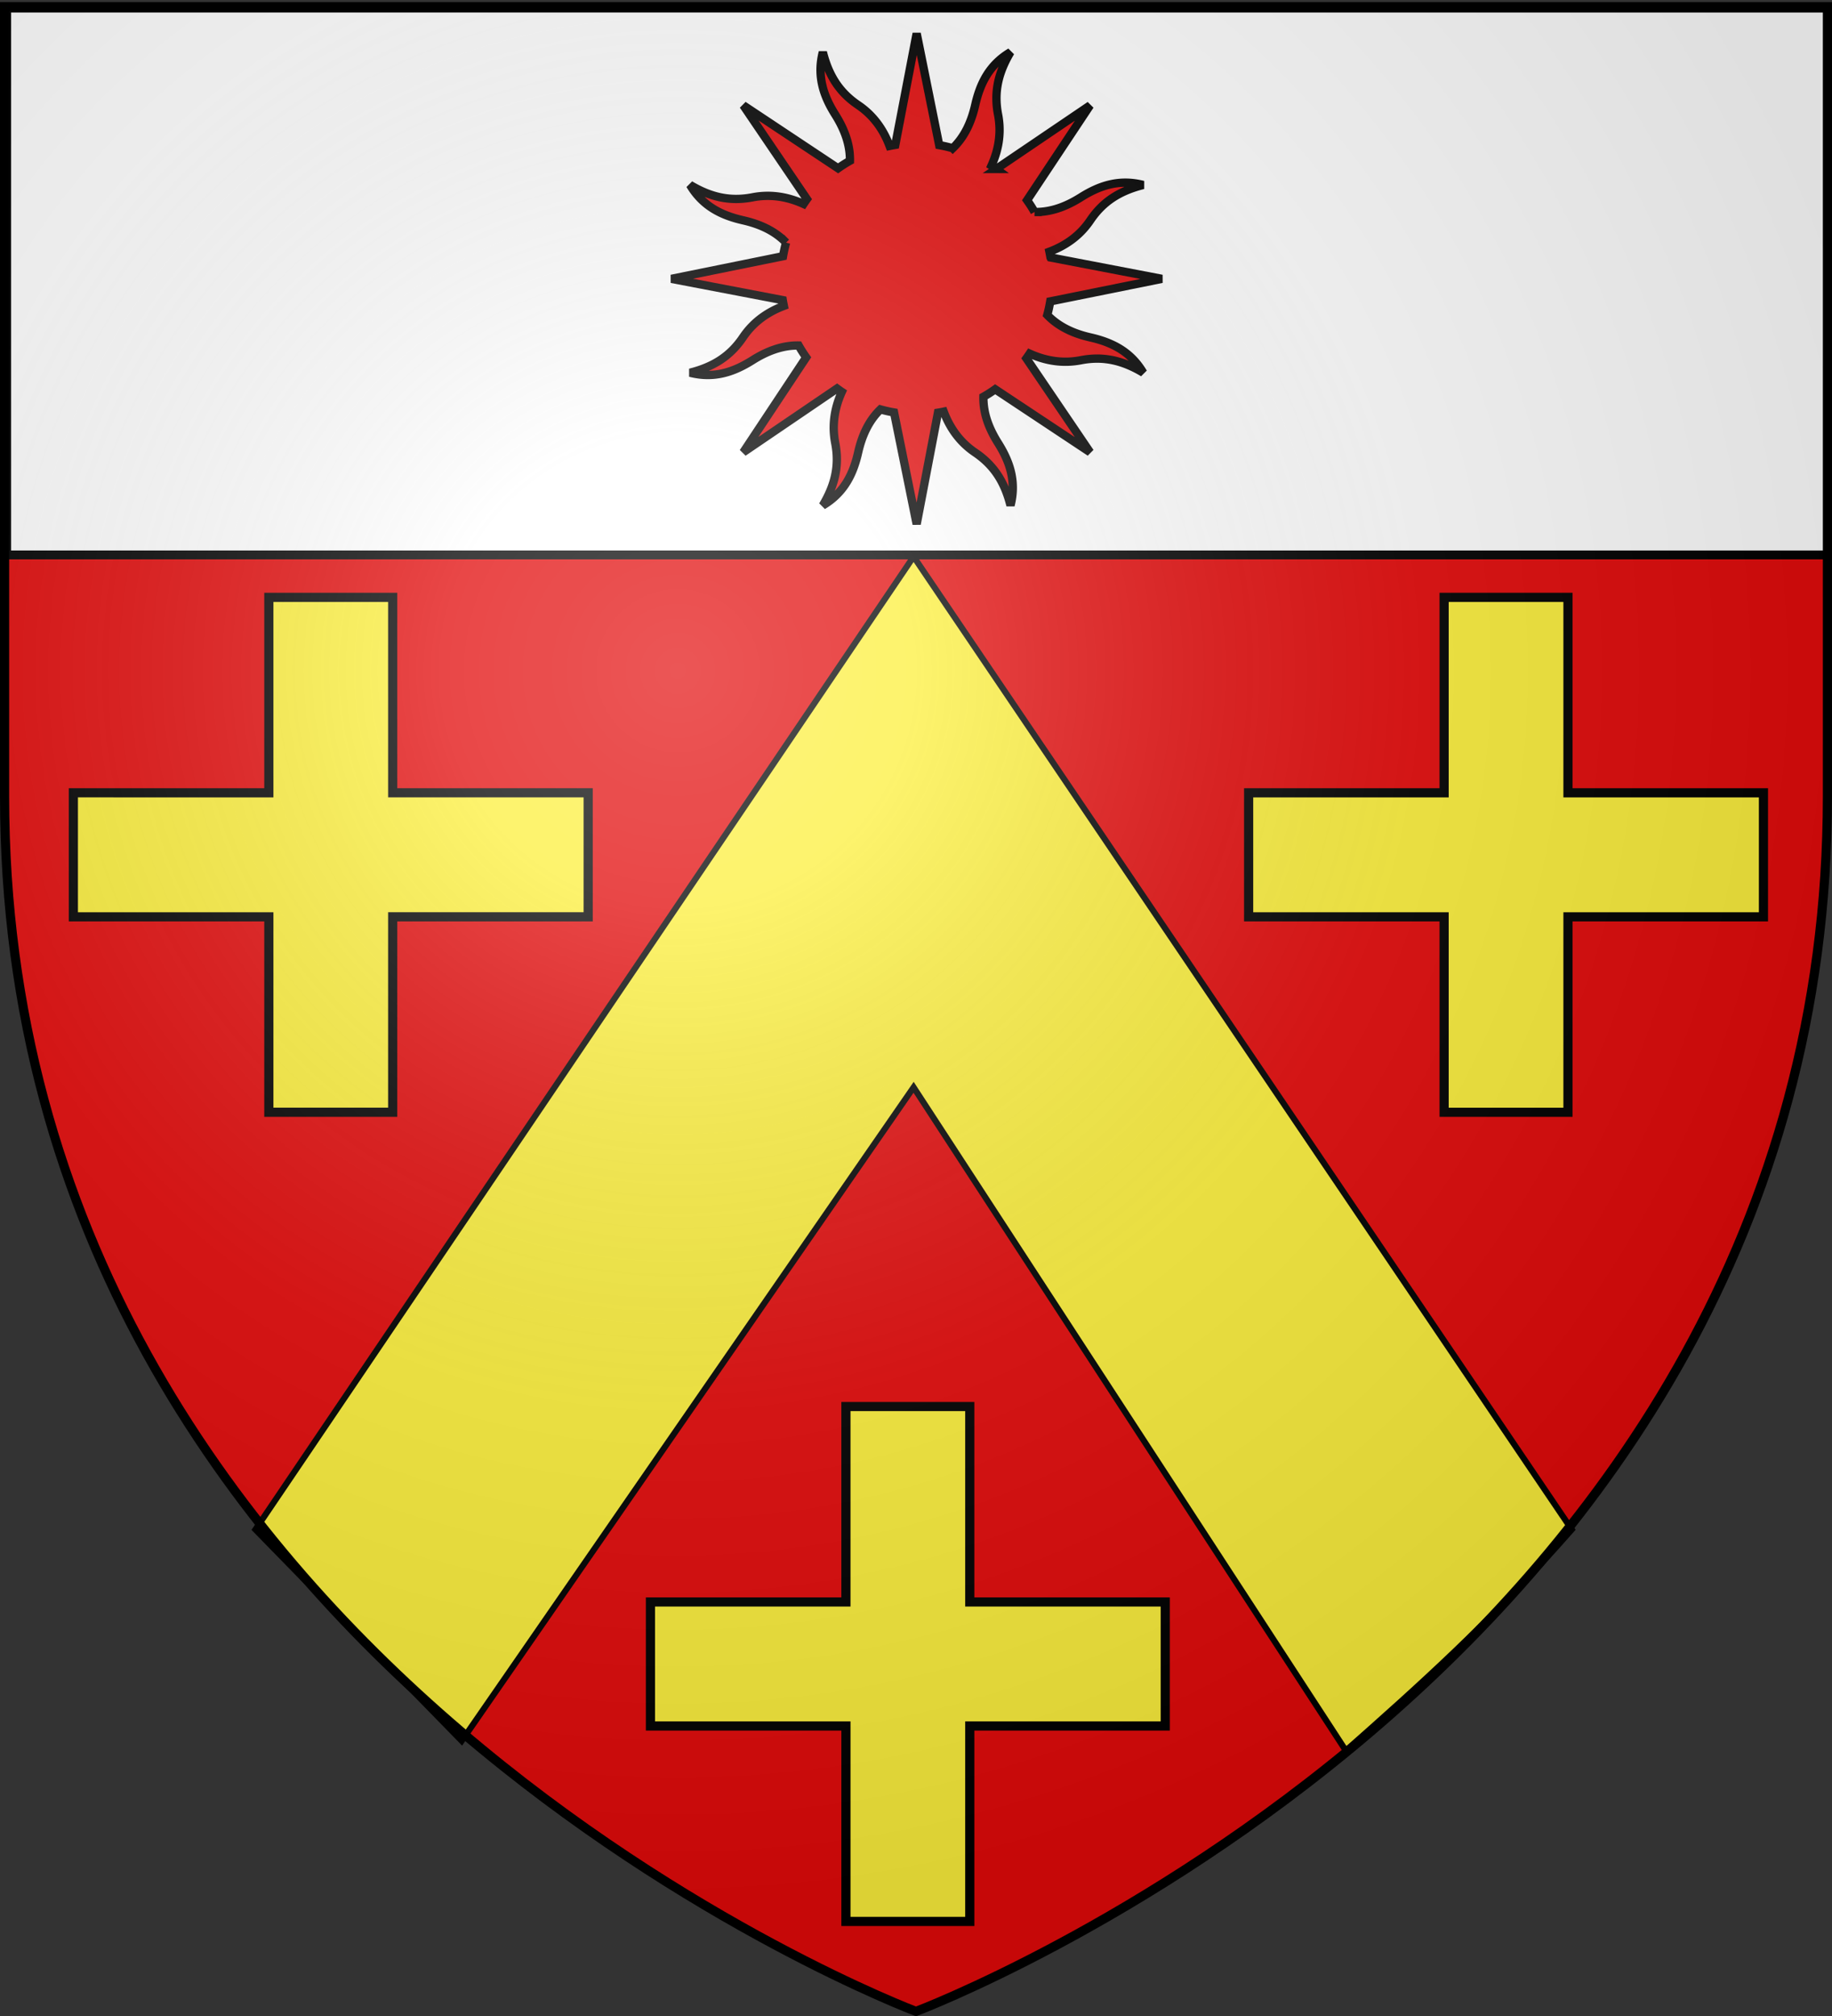 <svg xmlns="http://www.w3.org/2000/svg" xmlns:xlink="http://www.w3.org/1999/xlink" width="600" height="660" version="1.0"><rect width="100%" height="100%" fill="#333333" stroke="none"/><desc>armorial du Gevaudan</desc><defs><radialGradient xlink:href="#b" id="h" cx="221.445" cy="226.331" r="300" fx="221.445" fy="226.331" gradientTransform="matrix(1.353 0 0 1.349 -77.63 -85.747)" gradientUnits="userSpaceOnUse"/><linearGradient id="b"><stop offset="0" style="stop-color:white;stop-opacity:.314"/><stop offset=".19" style="stop-color:white;stop-opacity:.251"/><stop offset=".6" style="stop-color:#6b6b6b;stop-opacity:.125"/><stop offset="1" style="stop-color:black;stop-opacity:.125"/></linearGradient></defs><g style="display:inline"><path d="M300 658.5s298.5-112.32 298.5-397.772V2.176H1.5v258.552C1.5 546.18 300 658.5 300 658.5" style="fill:#e20909;fill-opacity:1;fill-rule:evenodd;stroke:none;stroke-width:1px;stroke-linecap:butt;stroke-linejoin:miter;stroke-opacity:1"/><path d="M2.193 2.66h596.466v179.009H2.193z" style="fill:#fff;fill-opacity:1;fill-rule:nonzero;stroke:#000;stroke-width:2.902;stroke-miterlimit:4;stroke-opacity:1;stroke-dasharray:none"/><path d="m83.651 500.74 215.563-318.517L514.777 500.74c-26.783 30.479-50.417 51.513-74 72.39L299.215 355.96 151.216 569.914z" style="fill:#fcef3c;fill-opacity:1;stroke:#000;stroke-width:2;stroke-linecap:butt;stroke-linejoin:miter;stroke-miterlimit:4;stroke-opacity:1;stroke-dasharray:none"/><path d="M269.488 17.076c-2.01 7.86.205 14.33 4.046 20.426 2.97 4.714 4.922 9.738 4.829 15.136a44 44 0 0 0-3.883 2.467l-31.041-20.618 20.84 30.698c-.375.517-.74 1.055-1.091 1.586-5.91-2.662-11.46-3.19-16.747-2.168-7.474 1.446-13.82-.12-20.446-4.068 4.137 6.978 10.308 9.985 17.335 11.58 5.444 1.236 10.366 3.405 14.121 7.302a45 45 0 0 0-1.002 4.462l-36.538 7.409 36.455 6.971c.1.628.221 1.253.35 1.88-6.065 2.293-10.376 5.835-13.392 10.298-4.263 6.307-9.827 9.689-17.305 11.582 7.86 2.01 14.319-.232 20.415-4.073 4.715-2.97 9.738-4.921 15.136-4.829a44 44 0 0 0 2.467 3.883l-20.607 31.068 30.714-20.877c.513.371 1.032.753 1.56 1.101-2.663 5.911-3.18 11.486-2.157 16.773 1.446 7.475-.13 13.794-4.08 20.42 6.979-4.136 9.986-10.308 11.58-17.334 1.236-5.445 3.405-10.366 7.302-14.122 1.472.41 2.951.746 4.462 1.003l7.41 36.537 6.97-36.455c.628-.1 1.253-.22 1.88-.349 2.293 6.066 5.836 10.376 10.298 13.392 6.307 4.263 9.69 9.827 11.582 17.304 2.01-7.86-.232-14.318-4.072-20.415-2.976-4.723-4.906-9.732-4.803-15.147a44 44 0 0 0 3.857-2.456L357 148.05l-20.85-30.724c.366-.507.73-1.029 1.075-1.55 5.912 2.671 11.483 3.181 16.773 2.158 7.474-1.446 13.794.13 20.42 4.08-4.137-6.98-10.297-9.96-17.324-11.555-5.439-1.234-10.354-3.445-14.106-7.339.407-1.466.72-2.946.976-4.45l36.548-7.384-36.465-6.997a44 44 0 0 0-.35-1.88c6.07-2.291 10.376-5.834 13.392-10.298 4.263-6.307 9.838-9.663 17.316-11.556-7.86-2.01-14.33.206-20.426 4.047-4.724 2.976-9.733 4.905-15.147 4.802a44 44 0 0 0-2.456-3.856l20.617-31.041-30.735 20.824a45 45 0 0 0-1.549-1.075c2.667-5.91 3.19-11.46 2.168-16.747-1.446-7.474.12-13.82 4.069-20.446-6.979 4.136-9.96 10.297-11.555 17.324-1.237 5.45-3.443 10.388-7.354 14.143a44 44 0 0 0-4.435-1.014l-7.383-36.548-6.998 36.466c-.627.1-1.253.22-1.879.349-2.294-6.066-5.835-10.375-10.298-13.392-6.308-4.262-9.663-9.837-11.556-17.315z" style="color:#000;fill:#e20909;fill-opacity:1;fill-rule:nonzero;stroke:#000;stroke-width:2.722;stroke-linecap:butt;stroke-linejoin:miter;stroke-miterlimit:4;stroke-opacity:1;stroke-dasharray:none;stroke-dashoffset:0;marker:none;visibility:visible;display:inline;overflow:visible"/><path d="M88.05 195.565v63.983H24.027v40.6H88.05v63.983h40.56v-63.984h64.023v-40.599H128.61v-63.983zM472.966 195.565v63.983h-64.022v40.6h64.022v63.983h40.56v-63.984h64.023v-40.599h-64.023v-63.983zM277.05 460.472v63.984h-64.022v40.599h64.023v63.984h40.56v-63.984h64.022v-40.599h-64.022v-63.984z" style="fill:#fcef3c;fill-opacity:1;fill-rule:evenodd;stroke:#000;stroke-width:3;stroke-miterlimit:4;stroke-opacity:1;stroke-dasharray:none;display:inline"/></g><path d="M300 658.5s298.5-112.32 298.5-397.772V2.176H1.5v258.552C1.5 546.18 300 658.5 300 658.5" style="opacity:1;fill:url(#h);fill-opacity:1;fill-rule:evenodd;stroke:none;stroke-width:1px;stroke-linecap:butt;stroke-linejoin:miter;stroke-opacity:1"/><path d="M300 658.5S1.5 546.18 1.5 260.728V2.176h597v258.552C598.5 546.18 300 658.5 300 658.5z" style="opacity:1;fill:none;fill-opacity:1;fill-rule:evenodd;stroke:#000;stroke-width:3;stroke-linecap:butt;stroke-linejoin:miter;stroke-miterlimit:4;stroke-dasharray:none;stroke-opacity:1"/></svg>